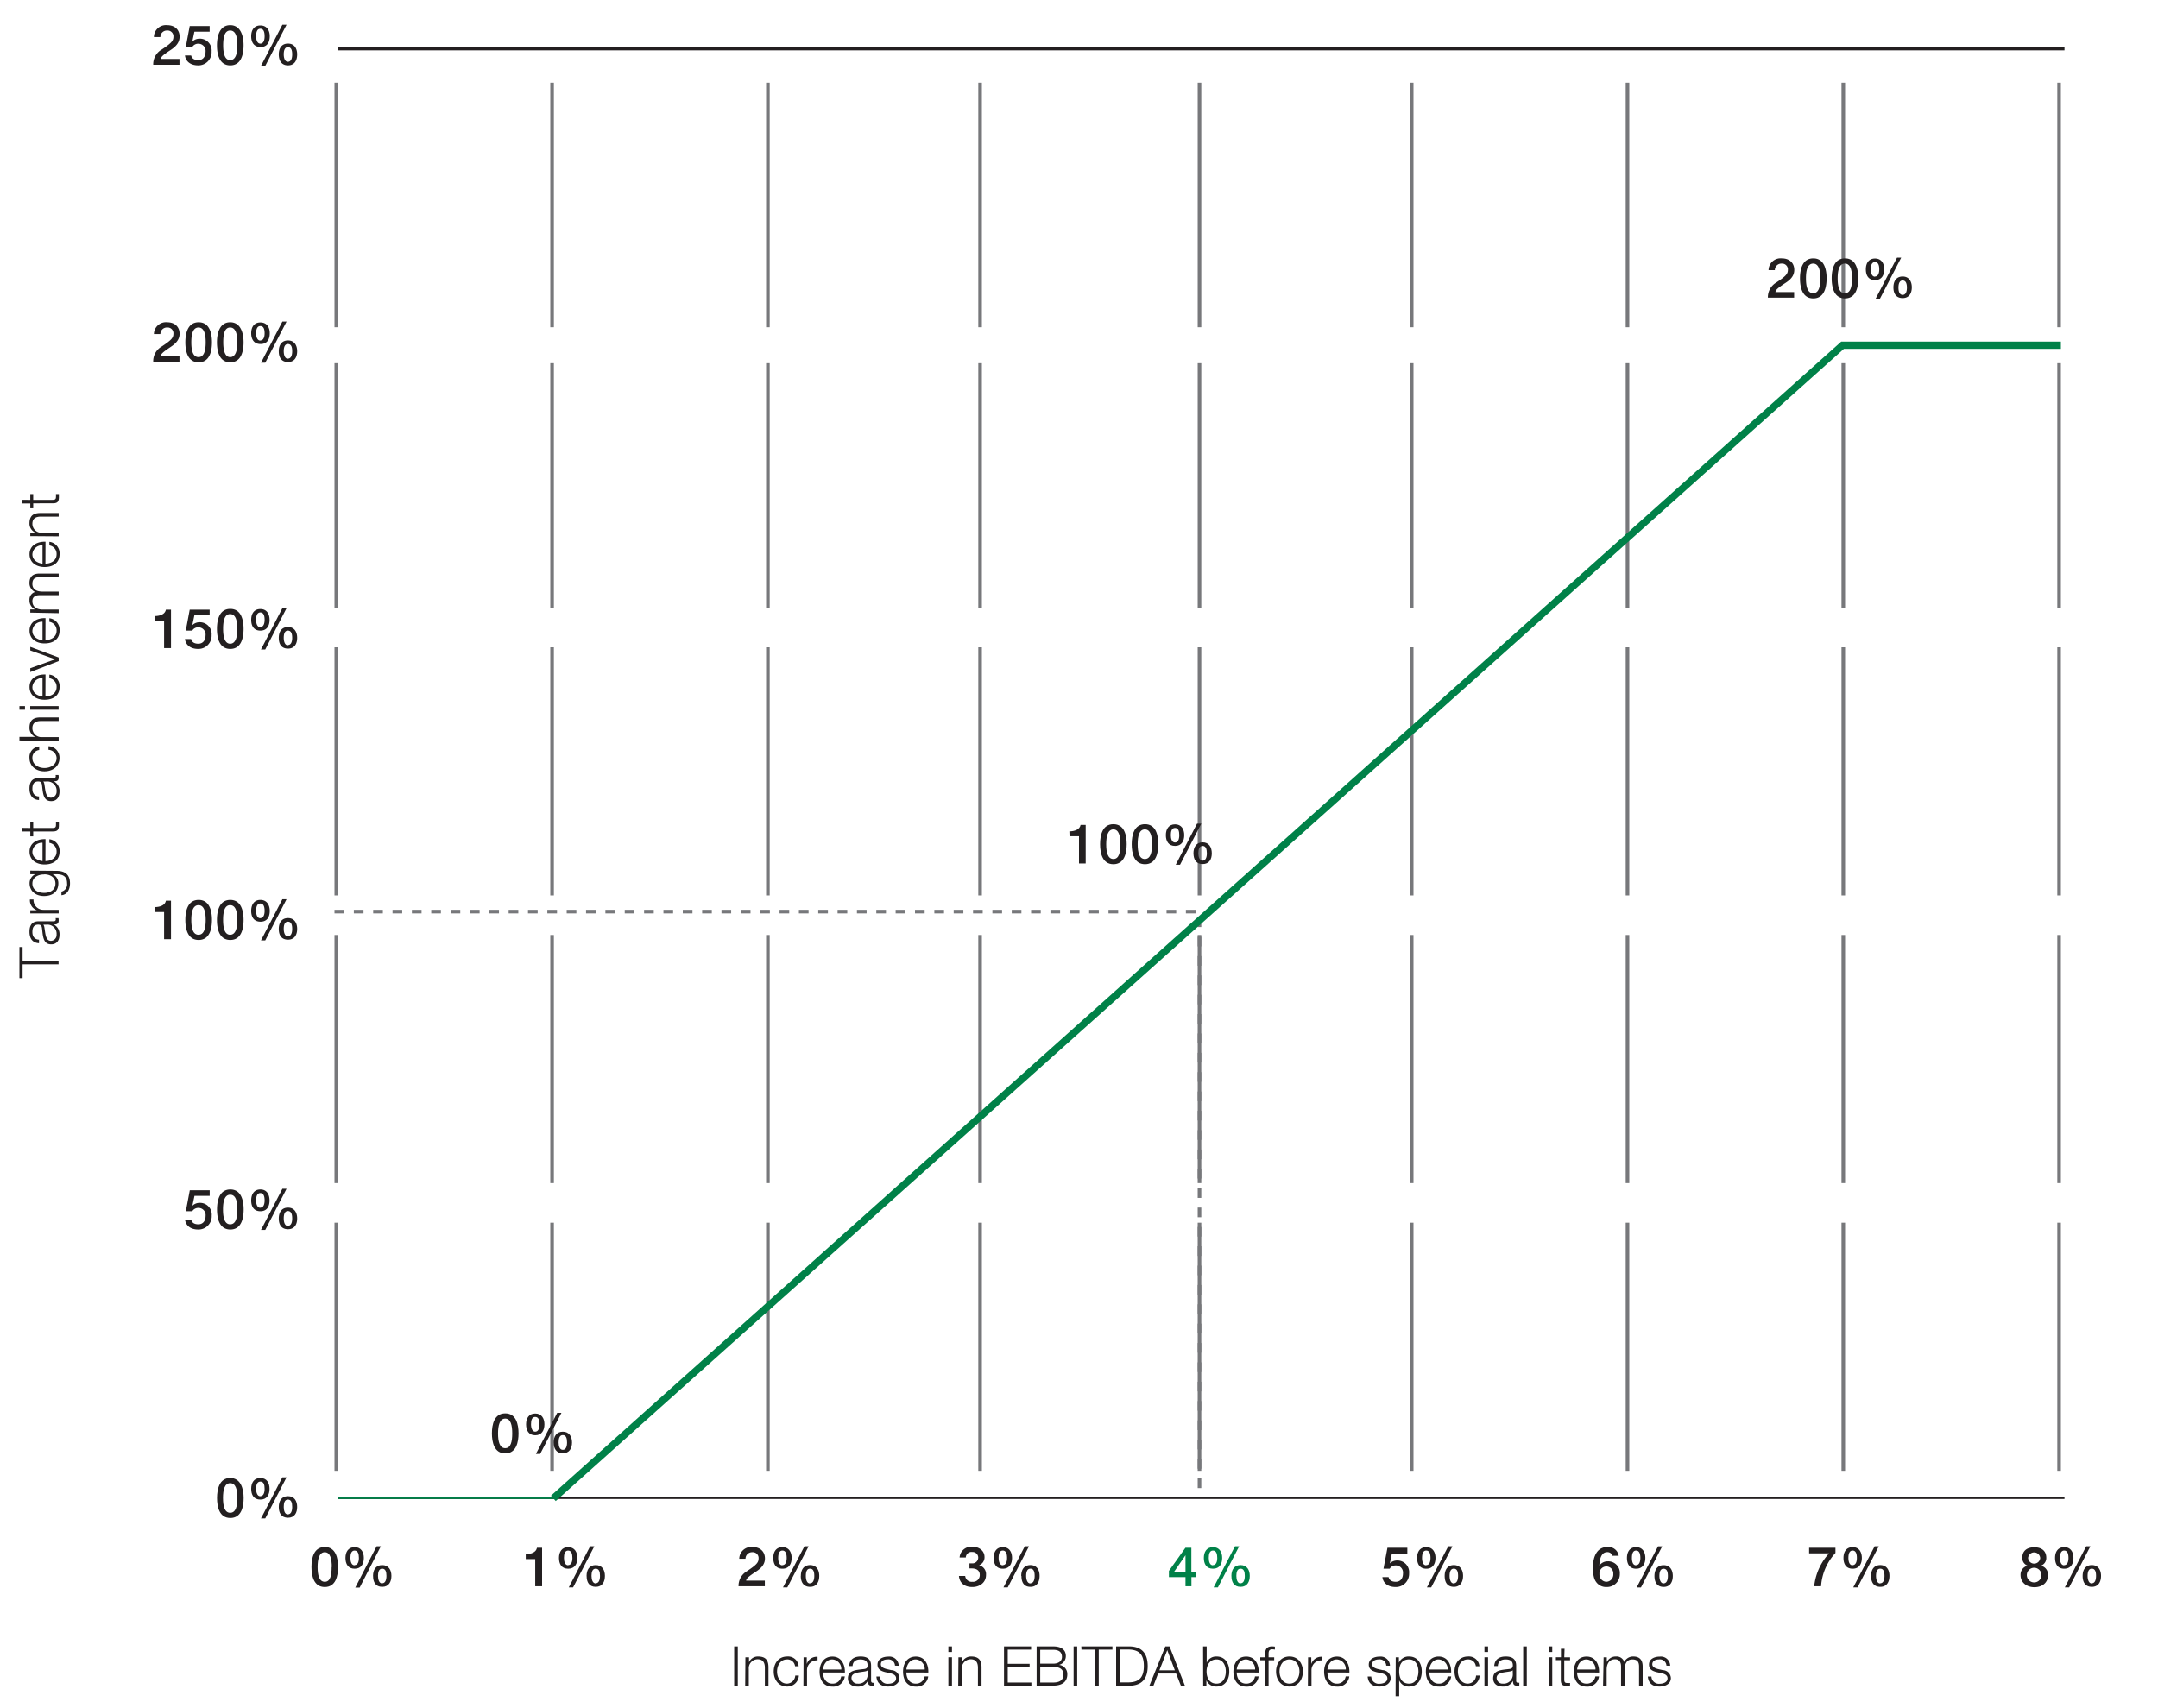 <svg id="EN" xmlns="http://www.w3.org/2000/svg" width="600" height="475" viewBox="0 0 600 475"><defs><style>.cls-1{fill:none;stroke:#77787b}.cls-7{fill:#231f20}.cls-8{fill:#008148}</style></defs><path class="cls-1" d="M153.5 23v68M93.5 23v68M213.5 23v68M272.5 23v68M333.5 23v68M392.5 23v68M452.5 23v68M512.5 23v68M572.5 23v68M153.5 101v68M93.5 101v68M213.5 101v68M272.5 101v68M333.5 101v68M392.5 101v68M452.5 101v68M512.5 101v68M572.5 101v68M153.5 180v69M93.5 180v69M213.5 180v69M272.5 180v69M333.5 180v69M392.5 180v69M452.5 180v69M512.5 180v69M572.5 180v69M153.5 260v69M93.5 260v69M213.5 260v69M272.5 260v69M333.5 260v69M392.5 260v69M452.5 260v69M512.5 260v69M572.5 260v69M153.5 340v69M93.5 340v69M213.5 340v69M272.5 340v69M333.5 340v69M392.5 340v69M452.5 340v69M512.5 340v69M572.5 340v69"/><path stroke="#231f20" fill="none" d="M94 13.5h480"/><path stroke-width=".67" stroke="#231f20" fill="none" d="M94 416.5h480"/><path stroke-dasharray="2.69 2.69" stroke="#77787b" fill="none" d="M93 253.5h240.5V416"/><path stroke-width="2" stroke="#008148" fill="none" d="M153.85 416.66L512.3 96H573"/><path stroke="#008148" stroke-width=".67" fill="none" d="M94 416.5h60"/><path class="cls-7" d="M47.5 13.86c-2.34 1.52-2.66 1.92-2.81 2.53h5.21V18h-7.3a4.69 4.69 0 012.4-4.25c2.57-1.71 3.21-2.37 3.21-3.5a1.61 1.61 0 00-1.73-1.76 1.8 1.8 0 00-1.89 1.82h-1.8A3.33 3.33 0 0146.45 7c2.28 0 3.48 1.39 3.48 3.19 0 1.57-.93 2.67-2.43 3.67zM55.08 18.17c-2 0-3.43-1-3.66-2.75h1.73c.18.81.81 1.29 2 1.29s2-.85 2-2.33a2 2 0 00-2-2.22 1.91 1.91 0 00-1.7.92h-1.8l1.1-5.83h5.54v1.56h-4.24l-.58 2.75a2.88 2.88 0 012-.81 3.27 3.27 0 013.36 3.56 3.67 3.67 0 01-3.75 3.86zM67.72 12.6c0 2.43-.62 5.57-3.7 5.57s-3.7-3.14-3.7-5.57S61 7 64 7s3.72 3.17 3.72 5.6zm-1.72 0c0-2.23-.43-4.11-2-4.11s-1.95 1.88-1.95 4.11.43 4.11 1.95 4.11 2-1.86 2-4.11zM69.84 10.08c0-1.65.76-3 2.55-3s2.61 1.35 2.61 3-.71 3-2.56 3-2.6-1.35-2.6-3zm2.54 2.05c.85 0 1.19-.9 1.19-2.05S73.31 8 72.38 8s-1.17 1-1.17 2.05.31 2.08 1.17 2.08zm6.13-5.25h1.16l-5.92 11.44h-1.19zm-1 8.24c0-1.65.77-3 2.56-3s2.55 1.39 2.55 3-.7 3.05-2.55 3.05-2.56-1.39-2.56-3.05zm2.54 2.05c.86 0 1.19-.9 1.19-2.05s-.26-2-1.19-2-1.16 1-1.16 2 .31 2.05 1.16 2.05zM47.5 96.44C45.16 98 44.84 98.37 44.69 99h5.21v1.56h-7.3a4.7 4.7 0 012.4-4.23c2.57-1.71 3.21-2.37 3.21-3.5a1.61 1.61 0 00-1.73-1.76 1.81 1.81 0 00-1.89 1.82h-1.8a3.34 3.34 0 013.66-3.27c2.28 0 3.48 1.39 3.48 3.2 0 1.53-.93 2.63-2.43 3.62zM58.93 95.19c0 2.43-.63 5.56-3.7 5.56s-3.7-3.13-3.7-5.56.63-5.57 3.7-5.57 3.7 3.14 3.7 5.57zm-1.74 0c0-2.23-.43-4.12-2-4.12s-2 1.89-2 4.12.43 4.11 2 4.11 2-1.86 2-4.11zM67.72 95.19c0 2.43-.62 5.56-3.7 5.56s-3.7-3.13-3.7-5.56.68-5.57 3.68-5.57 3.72 3.14 3.72 5.57zm-1.74 0c0-2.23-.43-4.12-2-4.12s-1.91 1.93-1.91 4.12.43 4.11 1.93 4.11 2-1.86 2-4.11zM69.84 92.67c0-1.66.76-3 2.55-3S75 91 75 92.67s-.71 3-2.56 3-2.6-1.35-2.6-3zm2.54 2c.85 0 1.19-.9 1.19-2s-.26-2-1.19-2-1.17 1-1.17 2 .31 2.04 1.17 2.04zm6.13-5.24h1.16l-5.92 11.44h-1.19zm-1 8.24c0-1.65.77-3 2.56-3s2.55 1.39 2.55 3-.7 3-2.55 3-2.56-1.31-2.56-2.96zm2.54 2.05c.86 0 1.19-.9 1.19-2.05s-.26-2-1.19-2-1.16 1-1.16 2 .31 2.09 1.16 2.09zM43 171.31c1.46 0 2.88-.48 3.12-1.78h1.42v10.7h-1.92v-7.55H43zM55.08 180.45c-2 0-3.43-1-3.66-2.75h1.73c.18.81.81 1.3 2 1.3s2-.86 2-2.34a2 2 0 00-2-2.22 1.91 1.91 0 00-1.7.92h-1.8l1.1-5.83h5.54v1.56h-4.24l-.58 2.75a2.88 2.88 0 012-.81 3.27 3.27 0 013.36 3.57 3.66 3.66 0 01-3.75 3.85zM67.72 174.88c0 2.43-.62 5.57-3.7 5.57s-3.7-3.14-3.7-5.57.63-5.56 3.7-5.56 3.7 3.13 3.7 5.56zm-1.74 0c0-2.23-.43-4.11-2-4.11s-1.95 1.88-1.95 4.11S62.5 179 64 179s2-1.87 2-4.12zM69.84 172.36c0-1.65.76-3 2.55-3s2.56 1.39 2.56 3-.71 3-2.56 3-2.55-1.36-2.55-3zm2.54 2c.85 0 1.19-.9 1.19-2s-.26-2.05-1.19-2.05-1.17 1-1.17 2.05.31 2.05 1.17 2.05zm6.13-5.24h1.16l-5.92 11.48h-1.19zm-1 8.24c0-1.66.77-3 2.56-3s2.55 1.39 2.55 3-.7 3-2.55 3-2.56-1.3-2.56-2.95zm2.54 2c.86 0 1.19-.9 1.19-2s-.26-2-1.19-2-1.16 1-1.16 2 .31 2.09 1.16 2.09zM43 252.24c1.46 0 2.88-.47 3.12-1.77h1.42v10.7h-1.92v-7.55H43zM58.93 255.82c0 2.43-.63 5.56-3.7 5.56s-3.7-3.13-3.7-5.56.63-5.57 3.7-5.57 3.7 3.14 3.7 5.57zm-1.74 0c0-2.23-.43-4.11-2-4.11s-2 1.88-2 4.11.43 4.11 2 4.11 2-1.86 2-4.11zM67.72 255.82c0 2.43-.62 5.56-3.7 5.56s-3.7-3.13-3.7-5.56.63-5.57 3.7-5.57 3.7 3.14 3.7 5.57zm-1.74 0c0-2.23-.43-4.11-2-4.11s-1.95 1.88-1.95 4.11.43 4.11 1.95 4.11 2.02-1.86 2.02-4.11zM69.84 253.3c0-1.66.76-3.05 2.55-3.05S75 251.64 75 253.3s-.71 3-2.56 3-2.6-1.3-2.6-3zm2.54 2c.85 0 1.19-.9 1.19-2s-.26-2.05-1.19-2.05-1.17 1-1.17 2.05.31 2.04 1.17 2.04zm6.13-5.24h1.16l-5.92 11.44h-1.19zm-1 8.24c0-1.65.77-3 2.56-3s2.55 1.39 2.55 3-.7 3-2.55 3-2.56-1.3-2.56-2.96zm2.54 2.05c.86 0 1.19-.9 1.19-2.05s-.26-2-1.19-2-1.16 1-1.16 2 .31 2.09 1.16 2.09zM55.09 341.9c-2 0-3.42-1-3.65-2.75h1.72c.19.81.81 1.3 2 1.3s2-.86 2-2.34a2 2 0 00-2-2.22 2 2 0 00-1.7.92h-1.79l1.1-5.82h5.53v1.56h-4.23l-.58 2.75a2.83 2.83 0 012-.81 3.26 3.26 0 013.37 3.56 3.67 3.67 0 01-3.77 3.85zM67.74 336.34c0 2.43-.63 5.56-3.7 5.56s-3.7-3.13-3.7-5.56.63-5.57 3.7-5.57 3.7 3.14 3.7 5.57zm-1.74 0c0-2.23-.43-4.11-2-4.11s-2 1.88-2 4.11.43 4.11 2 4.11 2-1.86 2-4.11zM69.84 333.82c0-1.66.76-3.05 2.55-3.05s2.55 1.39 2.55 3.05-.7 3-2.55 3-2.55-1.35-2.55-3zm2.54 2c.85 0 1.19-.9 1.19-2s-.26-2.05-1.19-2.05-1.17 1-1.17 2.05.31 2.04 1.17 2.04zm6.13-5.24h1.16l-5.92 11.44h-1.19zm-1 8.24c0-1.65.77-3 2.56-3s2.55 1.39 2.55 3-.7 3-2.55 3-2.56-1.31-2.56-2.96zm2.54 2.05c.86 0 1.19-.9 1.19-2.05s-.26-2.05-1.19-2.05-1.16 1-1.16 2.05.3 2.09 1.16 2.09z"/><g><path class="cls-7" d="M94 435.75c0 2.43-.63 5.57-3.7 5.57s-3.7-3.14-3.7-5.57.62-5.56 3.7-5.56 3.7 3.13 3.7 5.56zm-1.75 0c0-2.23-.42-4.11-1.95-4.11s-2 1.88-2 4.11.43 4.11 2 4.11 1.91-1.86 1.91-4.11zM96.05 433.23c0-1.65.77-3 2.56-3s2.55 1.39 2.55 3-.7 3-2.55 3-2.56-1.35-2.56-3zm2.54 2c.86 0 1.2-.91 1.2-2s-.26-2.05-1.2-2.05-1.16 1-1.16 2.05.31 2.05 1.16 2.05zm6.13-5.25h1.17L100 441.47h-1.22zm-1 8.24c0-1.65.76-3 2.55-3s2.56 1.39 2.56 3-.71 3.05-2.56 3.05-2.54-1.35-2.54-3zm2.54 2.05c.85 0 1.19-.9 1.19-2.05s-.26-2-1.19-2-1.16 1-1.16 2 .31 2.1 1.17 2.1z"/></g><g><path class="cls-7" d="M67.74 416.55c0 2.44-.63 5.57-3.7 5.57s-3.7-3.13-3.7-5.57S61 411 64 411s3.74 3.12 3.74 5.55zm-1.74 0c0-2.23-.43-4.11-2-4.11s-2 1.88-2 4.11.43 4.12 2 4.12 2-1.87 2-4.12zM69.84 414c0-1.65.76-3 2.55-3s2.55 1.39 2.55 3-.7 3-2.55 3-2.55-1.32-2.55-3zm2.54 2.05c.85 0 1.19-.9 1.19-2.05s-.26-2-1.19-2-1.17 1-1.17 2 .31 2.08 1.17 2.08zm6.13-5.24h1.16l-5.92 11.43h-1.19zm-1 8.24c0-1.65.77-3 2.56-3s2.55 1.39 2.55 3-.7 3-2.55 3-2.56-1.32-2.56-2.97zm2.54 2.05c.86 0 1.19-.91 1.19-2.05S81 417 80.05 417s-1.16 1-1.16 2.05.3 2.08 1.16 2.08z"/></g><g><path class="cls-7" d="M144.17 398.6c0 2.43-.63 5.56-3.7 5.56s-3.7-3.13-3.7-5.56.62-5.57 3.7-5.57 3.7 3.14 3.7 5.57zm-1.75 0c0-2.24-.42-4.12-1.95-4.12s-2 1.88-2 4.12.43 4.11 2 4.11 1.95-1.87 1.95-4.11zM146.27 396.07c0-1.65.76-3 2.55-3s2.55 1.39 2.55 3-.7 3.05-2.55 3.05-2.55-1.4-2.55-3.05zm2.53 2.05c.86 0 1.2-.9 1.2-2.05s-.26-2.05-1.2-2.05-1.16 1-1.16 2.05.36 2.05 1.16 2.05zm6.13-5.24h1.17l-5.92 11.43H149zm-1 8.24c0-1.65.77-3 2.55-3s2.56 1.39 2.56 3-.71 3-2.56 3-2.54-1.35-2.54-3zm2.54 2.05c.85 0 1.19-.9 1.19-2.05s-.26-2.05-1.19-2.05-1.16 1-1.16 2.05.31 2.05 1.17 2.05z"/></g><g><path class="cls-7" d="M297.32 231.18c1.45 0 2.88-.48 3.12-1.78h1.42v10.71H300v-7.56h-2.63zM313.26 234.75c0 2.44-.63 5.57-3.7 5.57s-3.7-3.13-3.7-5.57.62-5.56 3.7-5.56 3.7 3.13 3.7 5.56zm-1.75 0c0-2.23-.42-4.11-1.95-4.11s-2 1.88-2 4.11.43 4.12 2 4.12 1.95-1.87 1.95-4.12zM322.05 234.75c0 2.44-.62 5.57-3.7 5.57s-3.7-3.13-3.7-5.57.63-5.56 3.7-5.56 3.7 3.13 3.7 5.56zm-1.74 0c0-2.23-.43-4.11-2-4.11s-2 1.88-2 4.11.42 4.12 2 4.12 2-1.87 2-4.12zM324.15 232.23c0-1.65.77-3 2.56-3s2.55 1.39 2.55 3-.7 3-2.55 3-2.56-1.35-2.56-3zm2.54 2.05c.86 0 1.19-.9 1.19-2.05s-.26-2-1.19-2-1.16 1-1.16 2 .3 2.05 1.16 2.05zm6.13-5.24H334l-5.91 11.43h-1.2zm-1 8.24c0-1.65.76-3.05 2.55-3.05s2.55 1.4 2.55 3.05-.7 3-2.55 3-2.54-1.35-2.54-3zm2.54 2.05c.85 0 1.19-.91 1.19-2.05s-.26-2.05-1.19-2.05-1.17 1-1.17 2.05.32 2.05 1.18 2.05z"/></g><g><path class="cls-7" d="M496.43 78.67c-2.34 1.53-2.66 1.92-2.81 2.54h5.21v1.56h-7.3a4.7 4.7 0 012.35-4.21c2.57-1.71 3.21-2.37 3.21-3.5a1.61 1.61 0 00-1.73-1.76 1.8 1.8 0 00-1.89 1.82h-1.75a3.33 3.33 0 013.66-3.27c2.28 0 3.49 1.39 3.49 3.19 0 1.53-.87 2.63-2.44 3.63zM507.86 77.41c0 2.44-.63 5.57-3.7 5.57s-3.7-3.13-3.7-5.57.63-5.56 3.7-5.56 3.7 3.15 3.7 5.56zm-1.74 0c0-2.23-.43-4.11-2-4.11s-2 1.88-2 4.11.43 4.12 2 4.12 2-1.87 2-4.12zM516.67 77.41c0 2.44-.63 5.57-3.7 5.57s-3.7-3.13-3.7-5.57.63-5.56 3.7-5.56 3.7 3.15 3.7 5.56zm-1.74 0c0-2.23-.43-4.11-2-4.11s-2 1.88-2 4.11.43 4.12 2 4.12 2-1.87 2-4.12zM518.77 74.89c0-1.65.76-3 2.55-3s2.56 1.39 2.56 3-.71 3-2.56 3-2.55-1.35-2.55-3zm2.54 2c.85 0 1.19-.9 1.19-2s-.26-2-1.19-2-1.17 1-1.17 2 .31 2.05 1.17 2.05zm6.13-5.24h1.16l-5.92 11.43h-1.19zm-1 8.24c0-1.65.77-3 2.56-3s2.55 1.4 2.55 3-.7 3-2.55 3-2.56-1.3-2.56-2.95zM529 82c.86 0 1.19-.91 1.19-2s-.26-2-1.19-2-1.16 1-1.16 2 .28 2 1.16 2z"/></g><g><path class="cls-7" d="M146.18 432.17c1.46 0 2.88-.47 3.12-1.77h1.42v10.7h-1.91v-7.55h-2.63zM155.42 433.23c0-1.65.77-3 2.55-3s2.56 1.39 2.56 3-.7 3-2.56 3-2.55-1.35-2.55-3zm2.54 2c.86 0 1.19-.91 1.19-2s-.26-2.05-1.19-2.05-1.16 1-1.16 2.05.3 2.05 1.2 2.05zm6.13-5.25h1.16l-5.91 11.44h-1.2zm-1 8.24c0-1.65.76-3 2.55-3s2.55 1.39 2.55 3-.7 3.05-2.55 3.05-2.54-1.35-2.54-3zm2.53 2.05c.86 0 1.2-.9 1.2-2.05s-.26-2-1.2-2-1.16 1-1.16 2 .32 2.1 1.17 2.1z"/></g><g><path class="cls-7" d="M503 430.4h7.32v1.45a15 15 0 00-4 9.25h-1.91a16 16 0 014.13-9.14H503zM512.55 433.23c0-1.65.76-3 2.55-3s2.56 1.39 2.56 3-.71 3-2.56 3-2.55-1.35-2.55-3zm2.54 2c.85 0 1.19-.91 1.19-2s-.26-2.05-1.19-2.05-1.17 1-1.17 2.05.31 2.05 1.17 2.05zm6.13-5.25h1.16l-5.92 11.44h-1.19zm-1 8.24c0-1.65.77-3 2.56-3s2.55 1.39 2.55 3-.7 3.05-2.55 3.05-2.56-1.35-2.56-3zm2.54 2.05c.86 0 1.19-.9 1.19-2.05s-.26-2-1.19-2-1.16 1-1.16 2 .31 2.1 1.16 2.1z"/></g><g><path class="cls-7" d="M561.79 438a2.53 2.53 0 012-2.61 2.23 2.23 0 01-1.52-2.2c0-1.84 1.19-2.92 3.33-2.92s3.34 1.08 3.34 2.92a2.23 2.23 0 01-1.52 2.2 2.53 2.53 0 012 2.61c0 2.1-1.6 3.37-3.78 3.37s-3.85-1.32-3.85-3.37zm5.81 0a2 2 0 00-4.07 0 2 2 0 004.07 0zm-3.72-4.75a1.69 1.69 0 003.37 0 1.69 1.69 0 00-3.37 0zM571.38 433.23c0-1.65.76-3 2.55-3s2.56 1.39 2.56 3-.71 3-2.56 3-2.55-1.35-2.55-3zm2.54 2c.85 0 1.19-.91 1.19-2s-.26-2.05-1.19-2.05-1.17 1-1.17 2.05.31 2.05 1.17 2.05zm6.13-5.25h1.16l-5.92 11.44h-1.19zm-1 8.24c0-1.65.77-3 2.56-3s2.55 1.39 2.55 3-.7 3.05-2.55 3.05-2.56-1.35-2.56-3zm2.54 2.05c.86 0 1.19-.9 1.19-2.05s-.26-2-1.19-2-1.16 1-1.16 2 .31 2.1 1.16 2.1z"/></g><g><path class="cls-7" d="M210.25 437c-2.34 1.53-2.66 1.93-2.81 2.54h5.21v1.56h-7.31a4.72 4.72 0 012.36-4.2c2.57-1.72 3.21-2.37 3.21-3.5a1.61 1.61 0 00-1.73-1.76 1.81 1.81 0 00-1.9 1.82h-1.74a3.33 3.33 0 013.66-3.27c2.27 0 3.48 1.39 3.48 3.19 0 1.53-.9 2.62-2.43 3.62zM215 433.23c0-1.65.76-3 2.55-3s2.55 1.39 2.55 3-.7 3-2.55 3-2.55-1.35-2.55-3zm2.54 2c.85 0 1.19-.91 1.19-2s-.26-2.05-1.19-2.05-1.17 1-1.17 2.05.29 2.05 1.15 2.05zm6.13-5.25h1.16l-5.92 11.44h-1.21zm-1 8.24c0-1.65.77-3 2.56-3s2.55 1.39 2.55 3-.7 3.05-2.55 3.05-2.58-1.35-2.58-3zm2.54 2.05c.86 0 1.19-.9 1.19-2.05s-.26-2-1.19-2-1.16 1-1.16 2 .28 2.1 1.14 2.1zM270.35 441.32c-2.35 0-3.58-1.27-3.73-3.08h1.74a1.79 1.79 0 002 1.62 1.86 1.86 0 002.05-1.91c0-1.21-.9-1.8-2.2-1.8h-.67v-1.41h.7a1.62 1.62 0 001.74-1.6 1.56 1.56 0 00-1.66-1.56 1.57 1.57 0 00-1.79 1.53h-1.73a3.25 3.25 0 013.55-3c1.88 0 3.38 1.13 3.38 2.85a2.33 2.33 0 01-1.52 2.3 2.54 2.54 0 011.94 2.67c.02 2.13-1.75 3.39-3.8 3.39zM276.27 433.23c0-1.65.77-3 2.56-3s2.55 1.39 2.55 3-.7 3-2.55 3-2.56-1.35-2.56-3zm2.54 2c.86 0 1.19-.91 1.19-2s-.26-2.05-1.19-2.05-1.16 1-1.16 2.05.35 2.05 1.16 2.05zm6.13-5.25h1.16l-5.91 11.44H279zm-1 8.24c0-1.65.76-3 2.55-3s2.55 1.39 2.55 3-.7 3.05-2.55 3.05-2.49-1.35-2.49-3zm2.54 2.05c.85 0 1.19-.9 1.19-2.05s-.26-2-1.19-2-1.17 1-1.17 2 .32 2.1 1.18 2.1z"/></g><g><path class="cls-8" d="M332.64 438.56h-1.38v2.54h-1.65v-2.54H325v-1.72l4.59-6.44h1.65v6.79h1.38zm-6.27-1.37h3.24v-4.71zM334.71 433.23c0-1.65.76-3 2.55-3s2.55 1.39 2.55 3-.7 3-2.55 3-2.55-1.35-2.55-3zm2.53 2c.86 0 1.2-.91 1.2-2s-.26-2.05-1.2-2.05-1.16 1-1.16 2.05.31 2.05 1.16 2.05zm6.13-5.25h1.17l-5.92 11.44h-1.19zm-1 8.24c0-1.65.76-3 2.55-3s2.56 1.39 2.56 3-.71 3.05-2.56 3.05-2.54-1.35-2.54-3zm2.54 2.05c.85 0 1.19-.9 1.19-2.05s-.26-2-1.19-2-1.16 1-1.16 2 .31 2.1 1.17 2.1z"/></g><g><path class="cls-7" d="M388 441.32c-2 0-3.42-1-3.65-2.76h1.73c.18.81.81 1.3 2 1.3s2-.85 2-2.34a2 2 0 00-2-2.21 1.92 1.92 0 00-1.69.91h-1.73l1.1-5.82h5.53v1.6H387l-.58 2.75a2.88 2.88 0 012-.81 3.26 3.26 0 013.36 3.56 3.67 3.67 0 01-3.78 3.82zM394 433.23c0-1.65.77-3 2.56-3s2.55 1.39 2.55 3-.7 3-2.55 3-2.56-1.35-2.56-3zm2.54 2c.86 0 1.19-.91 1.19-2s-.26-2.05-1.19-2.05-1.16 1-1.16 2.05.3 2.05 1.15 2.05zm6.13-5.25h1.17l-5.92 11.44h-1.19zm-1 8.24c0-1.65.76-3 2.55-3s2.56 1.39 2.56 3-.71 3.05-2.56 3.05-2.55-1.35-2.55-3zm2.54 2.05c.85 0 1.19-.9 1.19-2.05s-.26-2-1.19-2-1.17 1-1.17 2 .31 2.1 1.17 2.1zM446.71 441.32a3.37 3.37 0 01-2.92-1.4c-.65-.87-.89-2.12-.89-4.05 0-3.3 1.3-5.68 4-5.68a2.9 2.9 0 013.16 2.43h-1.77a1.38 1.38 0 00-1.44-1c-1.59 0-2.11 1.82-2.17 3.74a2.78 2.78 0 012.34-1.19 3.23 3.23 0 013.35 3.47 3.57 3.57 0 01-3.66 3.68zm0-5.72a1.93 1.93 0 00-2 2.11 2 2 0 001.91 2.15 2 2 0 001.93-2.15 1.94 1.94 0 00-1.81-2.11zM452.35 433.23c0-1.65.77-3 2.55-3s2.56 1.39 2.56 3-.71 3-2.56 3-2.55-1.35-2.55-3zm2.54 2c.85 0 1.19-.91 1.19-2s-.26-2.05-1.19-2.05-1.16 1-1.16 2.05.27 2.05 1.16 2.05zM461 430h1.16l-5.92 11.44h-1.19zm-1 8.24c0-1.65.76-3 2.55-3s2.55 1.39 2.55 3-.7 3.05-2.55 3.05-2.55-1.37-2.55-3.02zm2.53 2.05c.86 0 1.2-.9 1.2-2.05s-.26-2-1.2-2-1.16 1-1.16 2 .34 2.08 1.19 2.08z"/></g><g><path class="cls-7" d="M204.13 457.84h1v10.92h-1zM207.25 460.87h1v1.36a2.67 2.67 0 012.52-1.59c2.22 0 2.89 1.16 2.89 3v5.08h-1v-4.92c0-1.35-.45-2.39-2-2.39a2.48 2.48 0 00-2.47 2.71v4.6h-1zM221.05 463.35a2.14 2.14 0 00-2.23-1.9c-1.84 0-2.77 1.7-2.77 3.36s.93 3.37 2.77 3.37a2.38 2.38 0 002.29-2.25h1a3.19 3.19 0 01-3.25 3.06c-2.4 0-3.74-1.91-3.74-4.18s1.34-4.17 3.74-4.17a2.94 2.94 0 013.19 2.71zM223.42 460.87h.89v1.85a2.91 2.91 0 013-2v1a2.71 2.71 0 00-2.93 2.83v4.2h-1zM228.81 465.08c0 1.4.76 3.1 2.6 3.1a2.38 2.38 0 002.47-2h1a3.22 3.22 0 01-3.44 2.83c-2.51 0-3.57-1.93-3.57-4.18 0-2.07 1.06-4.17 3.57-4.17s3.54 2.22 3.47 4.44zm5.1-.82a2.65 2.65 0 00-2.5-2.81c-1.59 0-2.44 1.38-2.6 2.81zM236.09 463.29c.1-1.85 1.37-2.65 3.19-2.65 1.39 0 2.91.41 2.91 2.54v4.19c0 .38.18.58.56.58a.85.85 0 00.31-.06v.81a3.13 3.13 0 01-.63.06c-1 0-1.13-.57-1.13-1.38a3 3 0 01-2.9 1.62c-1.47 0-2.65-.72-2.65-2.31 0-2.2 2.16-2.29 4.24-2.54.79-.07 1.23-.21 1.23-1.07 0-1.3-.91-1.62-2.06-1.62s-2.06.55-2.11 1.84zm5.13 1.16c-.12.23-.55.3-.81.35-1.63.29-3.67.29-3.67 1.82a1.64 1.64 0 001.76 1.56 2.53 2.53 0 002.75-2.48zM248.84 463.18a1.81 1.81 0 00-2.06-1.73c-.86 0-1.87.34-1.87 1.36 0 .84 1 1.16 1.64 1.33l1.28.29a2.32 2.32 0 012.25 2.19c0 1.71-1.7 2.37-3.16 2.37-1.85 0-3.08-.84-3.25-2.78h1a2.07 2.07 0 002.32 2c.92 0 2.16-.4 2.16-1.5 0-.92-.86-1.22-1.73-1.44l-1.24-.27c-1.25-.32-2.2-.78-2.2-2.11 0-1.61 1.57-2.22 3-2.22a2.59 2.59 0 012.89 2.54zM252 465.08c0 1.4.77 3.1 2.6 3.1a2.39 2.39 0 002.48-2h1a3.21 3.21 0 01-3.44 2.83c-2.51 0-3.56-1.93-3.56-4.18 0-2.07 1-4.17 3.56-4.17s3.55 2.22 3.47 4.44zm5.11-.82a2.67 2.67 0 00-2.51-2.81c-1.59 0-2.43 1.38-2.6 2.81zM263.68 457.84h1v1.55h-1zm0 3h1v7.89h-1zM266.48 460.87h1v1.36a2.7 2.7 0 012.53-1.59c2.21 0 2.89 1.16 2.89 3v5.08h-1v-4.92c0-1.35-.44-2.39-2-2.39a2.5 2.5 0 00-2.48 2.71v4.6h-1zM279.15 457.84h7.53v.89h-6.49v3.94h6.08v.89h-6.08v4.31h6.57v.89h-7.61zM288.22 457.84h4.61c1.84 0 3.51.65 3.51 2.68a2.49 2.49 0 01-1.9 2.45 2.55 2.55 0 012.31 2.66c0 1-.37 3.1-3.92 3.1h-4.61zm1 4.79h3.57c1.66 0 2.47-.83 2.47-1.85 0-1.36-.83-2-2.47-2h-3.57zm0 5.24h3.57c1.55 0 2.88-.47 2.88-2.24 0-1.41-1-2.11-2.88-2.11h-3.57zM298.5 457.84h1v10.92h-1zM300.64 457.84h8.65v.89h-3.8v10h-1v-10h-3.81zM310.32 457.84h3.78c3.3.08 5 1.85 5 5.46s-1.71 5.38-5 5.46h-3.78zm1 10h2.22c3.13 0 4.49-1.3 4.49-4.57s-1.36-4.57-4.49-4.57h-2.22zM324 457.84h1.17l4.28 10.92h-1.12l-1.33-3.39h-5l-1.31 3.39h-1.12zm-1.65 6.64h4.3l-2.11-5.6zM334.5 457.84h1v4.53a2.82 2.82 0 012.74-1.73c2.4 0 3.54 1.93 3.54 4.17s-1.14 4.18-3.54 4.18a2.92 2.92 0 01-2.82-1.73v1.5h-.89zm3.74 3.61c-2 0-2.77 1.73-2.77 3.36s.73 3.37 2.77 3.37c1.83 0 2.58-1.73 2.58-3.37s-.75-3.36-2.58-3.36zM343.85 465.08c0 1.4.76 3.1 2.6 3.1a2.39 2.39 0 002.48-2h1a3.21 3.21 0 01-3.44 2.83c-2.51 0-3.56-1.93-3.56-4.18 0-2.07 1.05-4.17 3.56-4.17s3.55 2.22 3.47 4.44zm5.11-.82a2.67 2.67 0 00-2.51-2.81c-1.59 0-2.43 1.38-2.6 2.81zM354.27 461.68h-1.56v7.08h-1v-7.08h-1.31v-.81h1.34v-.72c0-1.36.35-2.31 1.91-2.31a5.62 5.62 0 01.81.06v.83a3.58 3.58 0 00-.7-.08c-1.05 0-1.05.69-1.05 1.53v.69h1.56zM362.25 464.81c0 2.27-1.33 4.18-3.73 4.18s-3.73-1.91-3.73-4.18 1.33-4.17 3.73-4.17 3.73 1.91 3.73 4.17zm-6.5 0c0 1.67.93 3.37 2.77 3.37s2.77-1.7 2.77-3.37-.94-3.36-2.77-3.36-2.77 1.7-2.77 3.36zM363.69 460.87h.89v1.85a2.91 2.91 0 013-2v1a2.72 2.72 0 00-2.94 2.83v4.2h-1zM369.07 465.08c0 1.4.77 3.1 2.6 3.1a2.39 2.39 0 002.48-2h1a3.21 3.21 0 01-3.44 2.83c-2.5 0-3.56-1.93-3.56-4.18 0-2.07 1.06-4.17 3.56-4.17s3.55 2.22 3.47 4.44zm5.11-.82a2.66 2.66 0 00-2.51-2.81c-1.59 0-2.43 1.38-2.6 2.81zM385.42 463.18a1.81 1.81 0 00-2.06-1.73c-.86 0-1.86.34-1.86 1.36 0 .84 1 1.16 1.63 1.33l1.29.29a2.31 2.31 0 012.24 2.19c0 1.71-1.7 2.37-3.16 2.37-1.85 0-3.08-.84-3.24-2.78h1a2.08 2.08 0 002.32 2c.92 0 2.16-.4 2.16-1.5 0-.92-.86-1.22-1.73-1.44l-1.24-.27c-1.25-.32-2.2-.78-2.2-2.11 0-1.61 1.58-2.22 3-2.22a2.59 2.59 0 012.89 2.54zM388.06 460.87h.88v1.5a2.92 2.92 0 012.82-1.73c2.4 0 3.54 1.93 3.54 4.17s-1.14 4.18-3.54 4.18a2.81 2.81 0 01-2.74-1.73v4.42h-1zm3.73.58c-2.14 0-2.77 1.58-2.77 3.36s.73 3.37 2.77 3.37c1.83 0 2.58-1.73 2.58-3.37s-.75-3.36-2.58-3.36zM397.4 465.08c0 1.4.77 3.1 2.6 3.1a2.39 2.39 0 002.48-2h1A3.21 3.21 0 01400 469c-2.5 0-3.56-1.93-3.56-4.18 0-2.07 1.06-4.17 3.56-4.17s3.55 2.22 3.47 4.44zm5.11-.82a2.66 2.66 0 00-2.51-2.81c-1.59 0-2.43 1.38-2.6 2.81zM410.34 463.35a2.13 2.13 0 00-2.23-1.9c-1.84 0-2.77 1.7-2.77 3.36s.93 3.37 2.77 3.37a2.37 2.37 0 002.29-2.25h1a3.2 3.2 0 01-3.26 3.06c-2.4 0-3.73-1.91-3.73-4.18s1.33-4.17 3.73-4.17a2.93 2.93 0 013.19 2.71zM412.73 457.84h1v1.55h-1zm0 3h1v7.89h-1zM415.45 463.29c.11-1.85 1.38-2.65 3.2-2.65 1.39 0 2.9.41 2.9 2.54v4.19a.51.51 0 00.57.58.77.77 0 00.3-.06v.81a3 3 0 01-.62.06c-1 0-1.13-.57-1.13-1.38a3 3 0 01-2.88 1.61c-1.47 0-2.64-.72-2.64-2.31 0-2.2 2.15-2.29 4.23-2.54.8-.07 1.24-.21 1.24-1.07 0-1.3-.92-1.62-2.06-1.62s-2.07.55-2.11 1.84zm5.14 1.16c-.12.23-.55.3-.81.35-1.64.29-3.67.29-3.67 1.82a1.64 1.64 0 001.76 1.56 2.54 2.54 0 002.75-2.48zM423.5 457.84h1v10.92h-1zM430.58 457.84h1v1.55h-1zm0 3h1v7.89h-1zM434.92 460.87h1.61v.81h-1.61V467c0 .63.1 1 .78 1a7.69 7.69 0 00.83 0v.82h-.86c-1.28 0-1.72-.43-1.71-1.77v-5.4h-1.37v-.81H434v-2.34h1zM438.49 465.08c0 1.4.76 3.1 2.6 3.1a2.39 2.39 0 002.48-2h1a3.21 3.21 0 01-3.44 2.83c-2.51 0-3.56-1.93-3.56-4.18 0-2.07 1.05-4.17 3.56-4.17s3.54 2.22 3.47 4.44zm5.11-.82a2.67 2.67 0 00-2.51-2.81c-1.59 0-2.43 1.38-2.6 2.81zM445.86 460.87h.89v1.33a2.73 2.73 0 012.59-1.56 2.19 2.19 0 012.26 1.55 2.68 2.68 0 012.51-1.55c1.74 0 2.61.92 2.61 2.77v5.35h-1v-5.31c0-1.3-.47-2-1.86-2-1.67 0-2.15 1.38-2.15 2.85v4.46h-1v-5.35c0-1.07-.41-2-1.65-2-1.65 0-2.35 1.26-2.35 2.91v4.4h-1zM463.33 463.18a1.82 1.82 0 00-2.07-1.73c-.85 0-1.86.34-1.86 1.36 0 .84 1 1.16 1.64 1.33l1.28.29a2.32 2.32 0 012.25 2.19c0 1.71-1.7 2.37-3.17 2.37-1.85 0-3.07-.84-3.24-2.78h1a2.08 2.08 0 002.33 2c.92 0 2.15-.4 2.15-1.5 0-.92-.85-1.22-1.72-1.44l-1.24-.27c-1.26-.32-2.2-.78-2.2-2.11 0-1.61 1.57-2.22 3-2.22a2.59 2.59 0 012.89 2.54z"/></g><g><path class="cls-7" d="M5.4 272v-8.65h.88v3.81h10v1h-10V272zM10.84 262.29c-1.85-.11-2.65-1.38-2.65-3.2 0-1.39.42-2.9 2.54-2.9h4.19a.51.51 0 00.58-.57.65.65 0 00-.06-.3h.81a2.46 2.46 0 01.06.62c0 1-.56 1.14-1.37 1.14a3 3 0 011.6 2.87c0 1.47-.72 2.65-2.31 2.65-2.2 0-2.29-2.16-2.53-4.24-.08-.79-.22-1.24-1.08-1.24-1.29 0-1.62.92-1.62 2.07s.55 2.06 1.84 2.11zm1.16-5.14c.23.13.31.55.35.81.29 1.64.29 3.67 1.82 3.67a1.64 1.64 0 001.56-1.76 2.54 2.54 0 00-2.48-2.75zM8.42 254v-.88h1.85a2.89 2.89 0 01-1.95-3h1a2.72 2.72 0 002.79 2.88h4.2v1zM15.67 242.16c2.37 0 3.79 1 3.79 3.5 0 1.58-.72 3.15-2.38 3.28v-1a2.07 2.07 0 001.57-2.31c0-1.79-1-2.53-3-2.53H14.6a2.68 2.68 0 011.62 2.5c0 2.53-1.79 3.57-4 3.57s-4-1.29-4-3.57a2.75 2.75 0 011.59-2.5H8.42v-1zm-3.39 1c-1.55 0-3.28.7-3.28 2.53s1.64 2.6 3.28 2.6 3.13-.81 3.13-2.6-1.54-2.56-3.13-2.56zM12.63 239.45c1.4 0 3.1-.76 3.1-2.6a2.38 2.38 0 00-2-2.47v-1a3.22 3.22 0 012.83 3.44c0 2.51-1.92 3.57-4.17 3.57-2.08 0-4.18-1.06-4.18-3.57s2.22-3.54 4.44-3.47zm-.81-5.1a2.66 2.66 0 00-2.82 2.5c0 1.59 1.38 2.43 2.82 2.6zM8.42 230.24v-1.6h.81v1.6h5.32c.63 0 1-.09 1-.78a7.5 7.5 0 000-.82h.82v.85c0 1.29-.42 1.73-1.77 1.72H9.23v1.37h-.81v-1.37H6.05v-1zM10.84 222.47c-1.85-.1-2.65-1.37-2.65-3.19 0-1.39.42-2.91 2.54-2.91h4.19c.38 0 .58-.18.58-.56a.69.69 0 00-.06-.31h.81a2.54 2.54 0 01.06.63c0 1-.56 1.13-1.37 1.13a3 3 0 011.6 2.87c0 1.47-.72 2.65-2.31 2.65-2.2 0-2.29-2.16-2.53-4.24-.08-.79-.22-1.23-1.08-1.23-1.29 0-1.62.91-1.62 2.06s.55 2.06 1.84 2.11zm1.16-5.13c.23.12.31.55.35.81.29 1.63.29 3.67 1.82 3.67a1.64 1.64 0 001.56-1.76 2.53 2.53 0 00-2.48-2.75zM10.9 208.57A2.13 2.13 0 009 210.8c0 1.84 1.7 2.77 3.37 2.77s3.36-.93 3.36-2.77a2.38 2.38 0 00-2.25-2.29v-1a3.18 3.18 0 013.06 3.25c0 2.4-1.91 3.73-4.17 3.73s-4.18-1.33-4.18-3.73a2.94 2.94 0 012.71-3.19zM5.4 205.91v-1h4.38a2.69 2.69 0 01-1.59-2.52c0-2.22 1.17-2.89 3.05-2.89h5.07v1h-4.92c-1.35 0-2.39.45-2.39 2a2.49 2.49 0 002.71 2.47h4.6v1zM5.4 197.36v-1h1.54v1zm3 0v-1h7.89v1zM12.63 193.67c1.4 0 3.1-.76 3.1-2.6a2.39 2.39 0 00-2-2.48v-1a3.21 3.21 0 012.83 3.44c0 2.51-1.92 3.56-4.17 3.56-2.08 0-4.18-1-4.18-3.56s2.22-3.55 4.44-3.47zm-.81-5.11A2.68 2.68 0 009 191.07c0 1.59 1.38 2.43 2.82 2.6zM8.42 186.88v-1.07l6.93-2.48-6.93-2.45v-1l7.89 2.95v1zM12.63 178c1.4 0 3.1-.77 3.1-2.6a2.39 2.39 0 00-2-2.48v-1a3.21 3.21 0 012.83 3.44c0 2.51-1.92 3.56-4.17 3.56-2.08 0-4.18-1.05-4.18-3.56s2.22-3.55 4.44-3.47zm-.81-5.11A2.67 2.67 0 009 175.44c0 1.59 1.38 2.43 2.82 2.6zM8.42 170.36v-.89h1.33a2.73 2.73 0 01-1.56-2.59 2.19 2.19 0 011.55-2.26 2.68 2.68 0 01-1.55-2.51c0-1.74.92-2.61 2.77-2.61h5.35v1H11c-1.3 0-2 .47-2 1.87 0 1.66 1.38 2.14 2.85 2.14h4.46v1H11c-1.07 0-2 .41-2 1.65 0 1.65 1.26 2.35 2.91 2.35h4.4v1zM12.63 156.74c1.4 0 3.1-.76 3.1-2.6a2.38 2.38 0 00-2-2.47v-1a3.22 3.22 0 012.83 3.44c0 2.51-1.92 3.57-4.17 3.57-2.08 0-4.18-1.06-4.18-3.57s2.22-3.54 4.44-3.47zm-.81-5.1a2.66 2.66 0 00-2.82 2.5c0 1.59 1.38 2.44 2.82 2.6zM8.42 149.08v-1h1.36a2.71 2.71 0 01-1.59-2.53c0-2.21 1.17-2.89 3.05-2.89h5.07v1h-4.92c-1.35 0-2.39.44-2.39 2a2.5 2.5 0 002.71 2.48h4.6v1zM8.42 139v-1.61h.81V139h5.32c.63 0 1-.1 1-.78a7.69 7.69 0 000-.83h.82v.86c0 1.28-.42 1.72-1.77 1.71H9.23v1.38h-.81V140H6.05v-1z"/></g></svg>